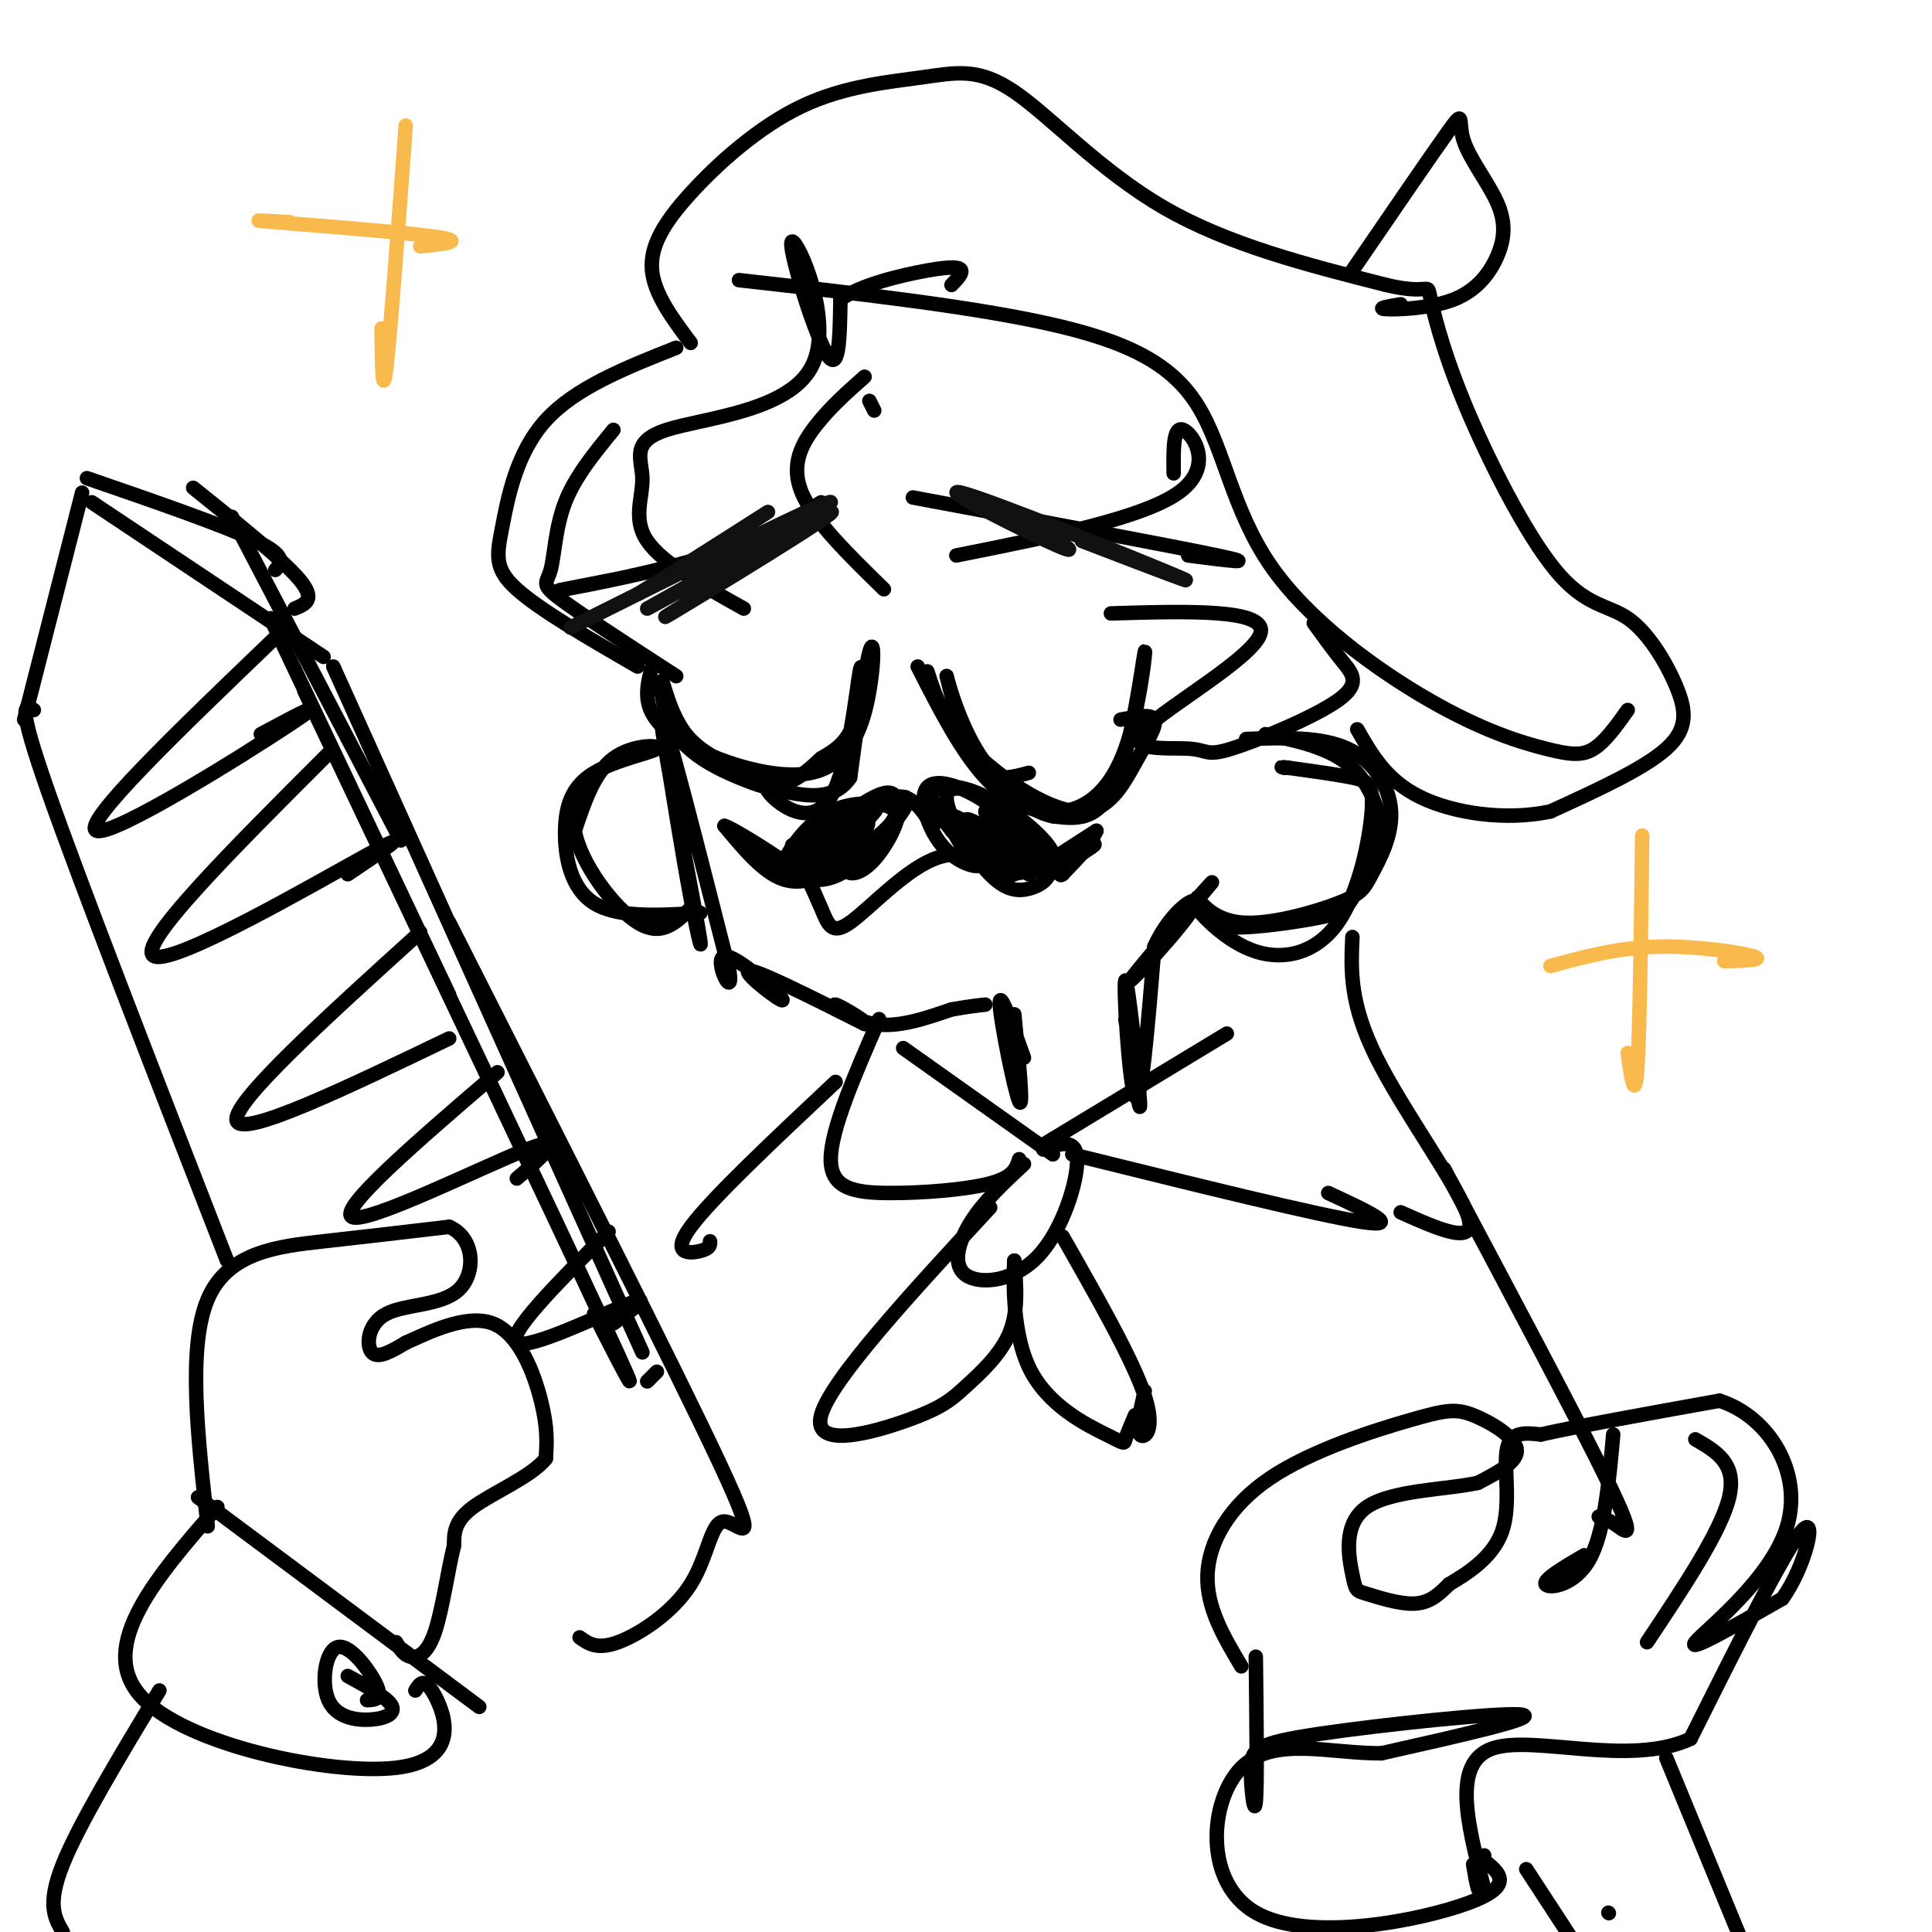 <svg viewBox='0 0 400 400' version='1.1' xmlns='http://www.w3.org/2000/svg' xmlns:xlink='http://www.w3.org/1999/xlink'><g fill='none' stroke='#000000' stroke-width='3' stroke-linecap='round' stroke-linejoin='round'><path d='M135,138c-1.236,4.601 -2.472,9.203 4,14c6.472,4.797 20.652,9.791 29,8c8.348,-1.791 10.863,-10.367 12,-17c1.137,-6.633 0.896,-11.324 0,-8c-0.896,3.324 -2.448,14.662 -4,26'/><path d='M176,161c-3.152,4.796 -9.033,3.786 -13,3c-3.967,-0.786 -6.019,-1.347 -10,-3c-3.981,-1.653 -9.891,-4.397 -13,-9c-3.109,-4.603 -3.419,-11.065 -3,-11c0.419,0.065 1.566,6.657 5,11c3.434,4.343 9.155,6.439 13,8c3.845,1.561 5.813,2.589 8,2c2.187,-0.589 4.594,-2.794 7,-5'/><path d='M170,157c2.562,-1.560 5.465,-2.959 7,-8c1.535,-5.041 1.700,-13.722 1,-10c-0.700,3.722 -2.265,19.848 -6,26c-3.735,6.152 -9.638,2.329 -12,0c-2.362,-2.329 -1.181,-3.165 0,-4'/><path d='M190,138c4.460,8.751 8.920,17.502 14,23c5.080,5.498 10.781,7.744 16,7c5.219,-0.744 9.956,-4.478 13,-13c3.044,-8.522 4.397,-21.833 4,-20c-0.397,1.833 -2.542,18.809 -6,27c-3.458,8.191 -8.229,7.595 -13,7'/><path d='M218,169c-5.215,-0.940 -11.754,-6.791 -16,-14c-4.246,-7.209 -6.200,-15.778 -6,-15c0.200,0.778 2.554,10.902 5,16c2.446,5.098 4.985,5.171 7,5c2.015,-0.171 3.508,-0.585 5,-1'/><path d='M137,150c2.131,13.375 4.262,26.750 6,36c1.738,9.250 3.083,14.375 1,3c-2.083,-11.375 -7.595,-39.250 -7,-40c0.595,-0.750 7.298,25.625 14,52'/><path d='M151,201c1.024,6.689 -3.416,-2.589 -1,-3c2.416,-0.411 11.689,8.043 12,9c0.311,0.957 -8.340,-5.584 -7,-6c1.340,-0.416 12.670,5.292 24,11'/><path d='M179,212c2.071,0.524 -4.750,-3.667 -6,-4c-1.250,-0.333 3.071,3.190 8,4c4.929,0.810 10.464,-1.095 16,-3'/><path d='M197,209c3.833,-0.667 5.417,-0.833 7,-1'/><path d='M210,210c0.978,10.067 1.956,20.133 1,18c-0.956,-2.133 -3.844,-16.467 -4,-20c-0.156,-3.533 2.422,3.733 5,11'/><path d='M233,211c1.643,10.911 3.286,21.821 3,17c-0.286,-4.821 -2.500,-25.375 -3,-25c-0.500,0.375 0.714,21.679 2,24c1.286,2.321 2.643,-14.339 4,-31'/><path d='M239,196c3.464,-7.810 10.124,-11.836 8,-8c-2.124,3.836 -13.033,15.533 -13,15c0.033,-0.533 11.010,-13.295 15,-18c3.990,-4.705 0.995,-1.352 -2,2'/><path d='M247,187c1.723,2.593 7.031,8.076 13,10c5.969,1.924 12.600,0.289 17,-6c4.400,-6.289 6.569,-17.232 7,-23c0.431,-5.768 -0.877,-6.362 -4,-7c-3.123,-0.638 -8.062,-1.319 -13,-2'/><path d='M267,159c-2.333,-0.333 -1.667,-0.167 -1,0'/><path d='M145,189c-8.558,0.528 -17.116,1.056 -22,-2c-4.884,-3.056 -6.093,-9.694 -6,-15c0.093,-5.306 1.489,-9.278 6,-12c4.511,-2.722 12.138,-4.194 13,-5c0.862,-0.806 -5.039,-0.944 -9,2c-3.961,2.944 -5.980,8.972 -8,15'/><path d='M119,172c1.156,6.689 8.044,15.911 13,19c4.956,3.089 7.978,0.044 11,-3'/><path d='M258,153c7.754,-0.269 15.508,-0.539 21,2c5.492,2.539 8.723,7.885 9,13c0.277,5.115 -2.400,9.999 -4,13c-1.600,3.001 -2.124,4.120 -7,6c-4.876,1.880 -14.103,4.522 -20,4c-5.897,-0.522 -8.463,-4.210 -9,-5c-0.537,-0.790 0.956,1.316 2,3c1.044,1.684 1.641,2.946 6,3c4.359,0.054 12.481,-1.101 17,-2c4.519,-0.899 5.434,-1.543 7,-4c1.566,-2.457 3.783,-6.729 6,-11'/><path d='M286,175c0.400,-4.956 -1.600,-11.844 -6,-16c-4.400,-4.156 -11.200,-5.578 -18,-7'/><path d='M192,139c1.633,5.059 3.266,10.118 9,16c5.734,5.882 15.568,12.587 22,13c6.432,0.413 9.463,-5.466 12,-10c2.537,-4.534 4.582,-7.724 4,-9c-0.582,-1.276 -3.791,-0.638 -7,0'/><path d='M164,175c2.262,4.756 4.524,9.512 6,13c1.476,3.488 2.167,5.708 6,3c3.833,-2.708 10.810,-10.345 17,-13c6.190,-2.655 11.595,-0.327 17,2'/><path d='M210,180c4.289,-0.267 6.511,-1.933 7,-3c0.489,-1.067 -0.756,-1.533 -2,-2'/><path d='M186,168c-2.189,3.762 -4.377,7.524 -8,10c-3.623,2.476 -8.679,3.664 -11,3c-2.321,-0.664 -1.906,-3.182 3,-7c4.906,-3.818 14.303,-8.936 17,-9c2.697,-0.064 -1.305,4.928 -5,9c-3.695,4.072 -7.083,7.226 -11,8c-3.917,0.774 -8.362,-0.830 -6,-4c2.362,-3.170 11.532,-7.906 14,-8c2.468,-0.094 -1.766,4.453 -6,9'/><path d='M173,179c-2.844,2.556 -6.956,4.444 -11,3c-4.044,-1.444 -8.022,-6.222 -12,-11'/><path d='M150,171c1.760,0.450 12.159,7.076 13,8c0.841,0.924 -7.878,-3.856 -9,-4c-1.122,-0.144 5.352,4.346 12,3c6.648,-1.346 13.471,-8.527 15,-10c1.529,-1.473 -2.235,2.764 -6,7'/><path d='M175,175c-3.264,2.259 -8.422,4.408 -11,5c-2.578,0.592 -2.574,-0.371 -1,-3c1.574,-2.629 4.717,-6.923 9,-9c4.283,-2.077 9.704,-1.938 12,-1c2.296,0.938 1.466,2.674 -1,5c-2.466,2.326 -6.568,5.242 -11,7c-4.432,1.758 -9.193,2.358 -7,-1c2.193,-3.358 11.341,-10.674 16,-13c4.659,-2.326 4.830,0.337 5,3'/><path d='M186,168c0.001,2.495 -2.496,7.234 -5,10c-2.504,2.766 -5.016,3.559 -6,2c-0.984,-1.559 -0.439,-5.469 2,-9c2.439,-3.531 6.772,-6.681 10,-6c3.228,0.681 5.351,5.195 6,6c0.649,0.805 -0.175,-2.097 -1,-5'/><path d='M197,172c3.274,3.042 6.548,6.084 6,7c-0.548,0.916 -4.918,-0.293 -8,-4c-3.082,-3.707 -4.874,-9.910 -3,-12c1.874,-2.090 7.416,-0.067 12,3c4.584,3.067 8.209,7.177 9,10c0.791,2.823 -1.252,4.359 -3,5c-1.748,0.641 -3.200,0.388 -7,-3c-3.800,-3.388 -9.946,-9.912 -10,-13c-0.054,-3.088 5.985,-2.739 11,0c5.015,2.739 9.008,7.870 13,13'/><path d='M217,178c1.490,3.374 -1.284,5.308 -4,6c-2.716,0.692 -5.373,0.140 -9,-4c-3.627,-4.140 -8.224,-11.870 -8,-15c0.224,-3.130 5.267,-1.661 10,1c4.733,2.661 9.155,6.514 11,9c1.845,2.486 1.113,3.604 -1,4c-2.113,0.396 -5.607,0.068 -9,-2c-3.393,-2.068 -6.684,-5.877 -7,-7c-0.316,-1.123 2.342,0.438 5,2'/><path d='M205,172c3.012,2.390 8.042,7.367 7,6c-1.042,-1.367 -8.156,-9.076 -8,-10c0.156,-0.924 7.583,4.938 11,8c3.417,3.063 2.823,3.326 0,4c-2.823,0.674 -7.875,1.758 -12,-1c-4.125,-2.758 -7.321,-9.360 -6,-10c1.321,-0.640 7.161,4.680 13,10'/><path d='M210,179c0.404,0.325 -5.088,-3.861 -6,-4c-0.912,-0.139 2.754,3.770 8,4c5.246,0.230 12.070,-3.220 14,-4c1.930,-0.780 -1.035,1.110 -4,3'/><path d='M222,178c-2.286,1.571 -6.000,4.000 -5,3c1.000,-1.000 6.714,-5.429 8,-6c1.286,-0.571 -1.857,2.714 -5,6'/><path d='M220,181c-0.833,0.667 -0.417,-0.667 0,-2'/><path d='M227,172c0.000,0.000 -1.000,2.000 -1,2'/><path d='M227,172c0.000,0.000 -14.000,9.000 -14,9'/><path d='M189,103c26.750,5.000 53.500,10.000 63,12c9.500,2.000 1.750,1.000 -6,0'/><path d='M170,104c-6.156,3.822 -12.311,7.644 -23,11c-10.689,3.356 -25.911,6.244 -30,7c-4.089,0.756 2.956,-0.622 10,-2'/><path d='M181,85c0.000,0.000 -1.000,-2.000 -1,-2'/><path d='M183,122c-7.289,-7.111 -14.578,-14.222 -17,-20c-2.422,-5.778 0.022,-10.222 3,-14c2.978,-3.778 6.489,-6.889 10,-10'/><path d='M154,126c-8.444,-4.714 -16.889,-9.427 -20,-14c-3.111,-4.573 -0.890,-9.005 -1,-13c-0.110,-3.995 -2.552,-7.554 5,-10c7.552,-2.446 25.096,-3.779 30,-13c4.904,-9.221 -2.834,-26.329 -4,-26c-1.166,0.329 4.238,18.094 7,23c2.762,4.906 2.881,-3.047 3,-11'/><path d='M174,62c4.095,-3.024 12.833,-5.083 18,-6c5.167,-0.917 6.762,-0.690 7,0c0.238,0.690 -0.881,1.845 -2,3'/><path d='M140,140c-9.887,-6.411 -19.774,-12.821 -24,-16c-4.226,-3.179 -2.792,-3.125 -2,-6c0.792,-2.875 0.940,-8.679 3,-14c2.060,-5.321 6.030,-10.161 10,-15'/><path d='M132,138c-10.119,-5.857 -20.238,-11.714 -25,-16c-4.762,-4.286 -4.167,-7.000 -3,-13c1.167,-6.000 2.905,-15.286 9,-22c6.095,-6.714 16.548,-10.857 27,-15'/><path d='M254,214c0.000,0.000 -38.000,23.000 -38,23'/><path d='M218,239c0.000,0.000 -31.000,-22.000 -31,-22'/><path d='M182,211c-4.994,11.435 -9.988,22.869 -10,29c-0.012,6.131 4.958,6.958 12,7c7.042,0.042 16.155,-0.702 21,-2c4.845,-1.298 5.423,-3.149 6,-5'/><path d='M212,241c-4.156,3.861 -8.313,7.722 -11,12c-2.687,4.278 -3.906,8.971 -1,11c2.906,2.029 9.936,1.392 15,-4c5.064,-5.392 8.161,-15.541 8,-20c-0.161,-4.459 -3.581,-3.230 -7,-2'/><path d='M205,250c-16.537,17.912 -33.075,35.825 -35,43c-1.925,7.175 10.762,3.614 18,1c7.238,-2.614 9.026,-4.281 12,-7c2.974,-2.719 7.136,-6.491 9,-11c1.864,-4.509 1.432,-9.754 1,-15'/><path d='M210,261c-0.078,1.845 -0.774,13.959 3,22c3.774,8.041 12.016,12.011 16,14c3.984,1.989 3.710,1.997 4,1c0.290,-0.997 1.145,-2.998 2,-5'/><path d='M220,256c7.311,12.844 14.622,25.689 17,33c2.378,7.311 -0.178,9.089 -1,8c-0.822,-1.089 0.089,-5.044 1,-9'/><path d='M222,239c25.583,6.333 51.167,12.667 60,14c8.833,1.333 0.917,-2.333 -7,-6'/><path d='M280,194c-0.311,6.867 -0.622,13.733 5,25c5.622,11.267 17.178,26.933 19,33c1.822,6.067 -6.089,2.533 -14,-1'/><path d='M198,115c19.267,-3.844 38.533,-7.689 46,-13c7.467,-5.311 3.133,-12.089 1,-13c-2.133,-0.911 -2.067,4.044 -2,9'/><path d='M230,127c16.067,-0.471 32.133,-0.942 31,4c-1.133,4.942 -19.467,15.298 -24,20c-4.533,4.702 4.733,3.752 9,4c4.267,0.248 3.536,1.695 9,0c5.464,-1.695 17.125,-6.533 22,-10c4.875,-3.467 2.964,-5.562 1,-8c-1.964,-2.438 -3.982,-5.219 -6,-8'/><path d='M153,58c23.773,2.673 47.546,5.346 64,9c16.454,3.654 25.589,8.288 31,17c5.411,8.712 7.099,21.503 15,33c7.901,11.497 22.015,21.700 33,28c10.985,6.300 18.842,8.696 24,10c5.158,1.304 7.617,1.515 10,0c2.383,-1.515 4.692,-4.758 7,-8'/><path d='M143,71c-3.764,-5.031 -7.527,-10.061 -8,-15c-0.473,-4.939 2.346,-9.786 8,-16c5.654,-6.214 14.145,-13.795 23,-18c8.855,-4.205 18.075,-5.034 25,-6c6.925,-0.966 11.557,-2.068 19,3c7.443,5.068 17.698,16.305 31,24c13.302,7.695 29.651,11.847 46,16'/><path d='M287,59c8.984,2.132 8.445,-0.539 9,2c0.555,2.539 2.204,10.287 7,22c4.796,11.713 12.738,27.390 19,35c6.262,7.610 10.843,7.153 15,10c4.157,2.847 7.888,8.997 10,14c2.112,5.003 2.603,8.858 -2,13c-4.603,4.142 -14.302,8.571 -24,13'/><path d='M321,168c-9.156,1.978 -20.044,0.422 -27,-3c-6.956,-3.422 -9.978,-8.711 -13,-14'/><path d='M280,56c8.314,-12.160 16.629,-24.320 20,-29c3.371,-4.680 1.799,-1.880 3,2c1.201,3.880 5.175,8.841 7,13c1.825,4.159 1.499,7.517 0,11c-1.499,3.483 -4.173,7.092 -9,9c-4.827,1.908 -11.808,2.117 -14,2c-2.192,-0.117 0.404,-0.558 3,-1'/><path d='M43,316c-2.089,-18.578 -4.178,-37.156 0,-47c4.178,-9.844 14.622,-10.956 24,-12c9.378,-1.044 17.689,-2.022 26,-3'/><path d='M93,254c5.314,2.311 5.600,9.589 2,13c-3.600,3.411 -11.085,2.957 -15,5c-3.915,2.043 -4.262,6.584 -3,8c1.262,1.416 4.131,-0.292 7,-2'/><path d='M84,278c4.571,-2.024 12.500,-6.083 18,-4c5.500,2.083 8.571,10.310 10,16c1.429,5.690 1.214,8.845 1,12'/><path d='M113,302c-3.000,3.733 -11.000,7.067 -15,10c-4.000,2.933 -4.000,5.467 -4,8'/><path d='M94,320c-1.262,4.976 -2.417,13.417 -4,18c-1.583,4.583 -3.595,5.310 -5,5c-1.405,-0.310 -2.202,-1.655 -3,-3'/><path d='M47,261c-15.167,-39.000 -30.333,-78.000 -37,-97c-6.667,-19.000 -4.833,-18.000 -3,-17'/><path d='M5,149c0.000,0.000 12.000,-47.000 12,-47'/><path d='M18,99c14.250,4.917 28.500,9.833 35,13c6.500,3.167 5.250,4.583 4,6'/><path d='M40,101c9.250,7.417 18.500,14.833 22,19c3.500,4.167 1.250,5.083 -1,6'/><path d='M19,104c0.000,0.000 48.000,32.000 48,32'/><path d='M48,107c0.000,0.000 35.000,67.000 35,67'/><path d='M56,128c0.000,0.000 37.000,78.000 37,78'/><path d='M63,143c26.000,54.750 52.000,109.500 62,131c10.000,21.500 4.000,9.750 -2,-2'/><path d='M69,138c0.000,0.000 64.000,142.000 64,142'/><path d='M93,191c23.450,46.274 46.900,92.549 56,112c9.100,19.451 3.852,12.080 1,12c-2.852,-0.080 -3.306,7.132 -7,13c-3.694,5.868 -10.627,10.391 -15,12c-4.373,1.609 -6.187,0.305 -8,-1'/><path d='M57,132c-20.200,19.378 -40.400,38.756 -37,40c3.400,1.244 30.400,-15.644 40,-22c9.600,-6.356 1.800,-2.178 -6,2'/><path d='M68,156c-20.178,20.156 -40.356,40.311 -36,42c4.356,1.689 33.244,-15.089 44,-21c10.756,-5.911 3.378,-0.956 -4,4'/><path d='M87,193c-19.500,17.667 -39.000,35.333 -38,39c1.000,3.667 22.500,-6.667 44,-17'/><path d='M103,222c-16.711,14.356 -33.422,28.711 -30,30c3.422,1.289 26.978,-10.489 36,-14c9.022,-3.511 3.511,1.244 -2,6'/><path d='M126,255c-10.644,10.689 -21.289,21.378 -19,23c2.289,1.622 17.511,-5.822 23,-8c5.489,-2.178 1.244,0.911 -3,4'/><path d='M136,284c0.000,0.000 -2.000,2.000 -2,2'/><path d='M41,310c23.583,17.583 47.167,35.167 55,41c7.833,5.833 -0.083,-0.083 -8,-6'/><path d='M45,312c-12.494,14.345 -24.988,28.690 -16,39c8.988,10.310 39.458,16.583 53,15c13.542,-1.583 10.155,-11.024 8,-15c-2.155,-3.976 -3.077,-2.488 -4,-1'/><path d='M72,347c3.985,2.180 7.971,4.360 9,6c1.029,1.640 -0.898,2.741 -4,3c-3.102,0.259 -7.378,-0.322 -9,-4c-1.622,-3.678 -0.591,-10.452 2,-11c2.591,-0.548 6.740,5.129 8,8c1.260,2.871 -0.370,2.935 -2,3'/><path d='M33,350c-8.333,13.833 -16.667,27.667 -20,36c-3.333,8.333 -1.667,11.167 0,14'/><path d='M173,224c-12.844,12.067 -25.689,24.133 -30,30c-4.311,5.867 -0.089,5.533 2,5c2.089,-0.533 2.044,-1.267 2,-2'/><path d='M299,242c14.044,26.400 28.089,52.800 34,65c5.911,12.200 3.689,10.200 2,9c-1.689,-1.200 -2.844,-1.600 -4,-2'/><path d='M257,345c-3.634,-6.109 -7.268,-12.219 -7,-19c0.268,-6.781 4.436,-14.234 13,-20c8.564,-5.766 21.522,-9.844 29,-12c7.478,-2.156 9.475,-2.388 13,-1c3.525,1.388 8.579,4.397 9,7c0.421,2.603 -3.789,4.802 -8,7'/><path d='M306,307c-6.253,1.419 -17.885,1.466 -23,5c-5.115,3.534 -3.711,10.556 -3,14c0.711,3.444 0.730,3.312 3,4c2.270,0.688 6.791,2.197 10,2c3.209,-0.197 5.104,-2.098 7,-4'/><path d='M300,328c3.595,-2.131 9.083,-5.458 11,-11c1.917,-5.542 0.262,-13.298 1,-17c0.738,-3.702 3.869,-3.351 7,-3'/><path d='M319,297c7.333,-1.667 22.167,-4.333 37,-7'/><path d='M356,290c10.238,3.262 17.333,14.917 14,26c-3.333,11.083 -17.095,21.595 -19,24c-1.905,2.405 8.048,-3.298 18,-9'/><path d='M369,331c4.711,-6.422 7.489,-17.978 4,-14c-3.489,3.978 -13.244,23.489 -23,43'/><path d='M350,360c-12.600,5.889 -32.600,-0.889 -41,2c-8.400,2.889 -5.200,15.444 -2,28'/><path d='M307,390c-0.667,4.000 -1.333,0.000 -2,-4'/><path d='M260,343c0.156,13.305 0.313,26.609 0,30c-0.313,3.391 -1.094,-3.132 -1,-7c0.094,-3.868 1.064,-5.080 14,-7c12.936,-1.920 37.839,-4.549 42,-4c4.161,0.549 -12.419,4.274 -29,8'/><path d='M286,363c-10.544,0.096 -22.404,-3.665 -29,3c-6.596,6.665 -7.930,23.756 3,30c10.930,6.244 34.123,1.641 44,-2c9.877,-3.641 6.439,-6.321 3,-9'/><path d='M307,385c0.500,-1.500 0.250,-0.750 0,0'/><path d='M334,297c-0.933,10.289 -1.867,20.578 -5,26c-3.133,5.422 -8.467,5.978 -9,5c-0.533,-0.978 3.733,-3.489 8,-6'/><path d='M351,298c4.333,2.500 8.667,5.000 7,12c-1.667,7.000 -9.333,18.500 -17,30'/><path d='M316,387c0.000,0.000 15.000,23.000 15,23'/><path d='M333,396c0.000,0.000 0.100,0.100 0.1,0.1'/><path d='M345,364c0.000,0.000 21.000,51.000 21,51'/></g>
<g fill='none' stroke='#F8BA4D' stroke-width='3' stroke-linecap='round' stroke-linejoin='round'><path d='M340,173c-0.250,20.250 -0.500,40.500 -1,48c-0.500,7.500 -1.250,2.250 -2,-3'/><path d='M321,200c6.933,-1.889 13.867,-3.778 22,-4c8.133,-0.222 17.467,1.222 20,2c2.533,0.778 -1.733,0.889 -6,1'/><path d='M84,26c-1.583,21.500 -3.167,43.000 -4,50c-0.833,7.000 -0.917,-0.500 -1,-8'/><path d='M60,46c-5.000,-0.289 -10.000,-0.578 -3,0c7.000,0.578 26.000,2.022 33,3c7.000,0.978 2.000,1.489 -3,2'/></g>
<g fill='none' stroke='#111111' stroke-width='3' stroke-linecap='round' stroke-linejoin='round'><path d='M211,107c7.065,4.327 14.131,8.655 8,6c-6.131,-2.655 -25.458,-12.292 -20,-11c5.458,1.292 35.702,13.512 44,17c8.298,3.488 -5.351,-1.756 -19,-7'/><path d='M168,109c-17.562,10.822 -35.123,21.644 -29,18c6.123,-3.644 35.931,-21.756 33,-21c-2.931,0.756 -38.600,20.378 -38,20c0.600,-0.378 37.469,-20.756 38,-22c0.531,-1.244 -35.277,16.644 -48,23c-12.723,6.356 -2.362,1.178 8,-4'/><path d='M132,123c5.833,-3.500 16.417,-10.250 27,-17'/></g>
</svg>
